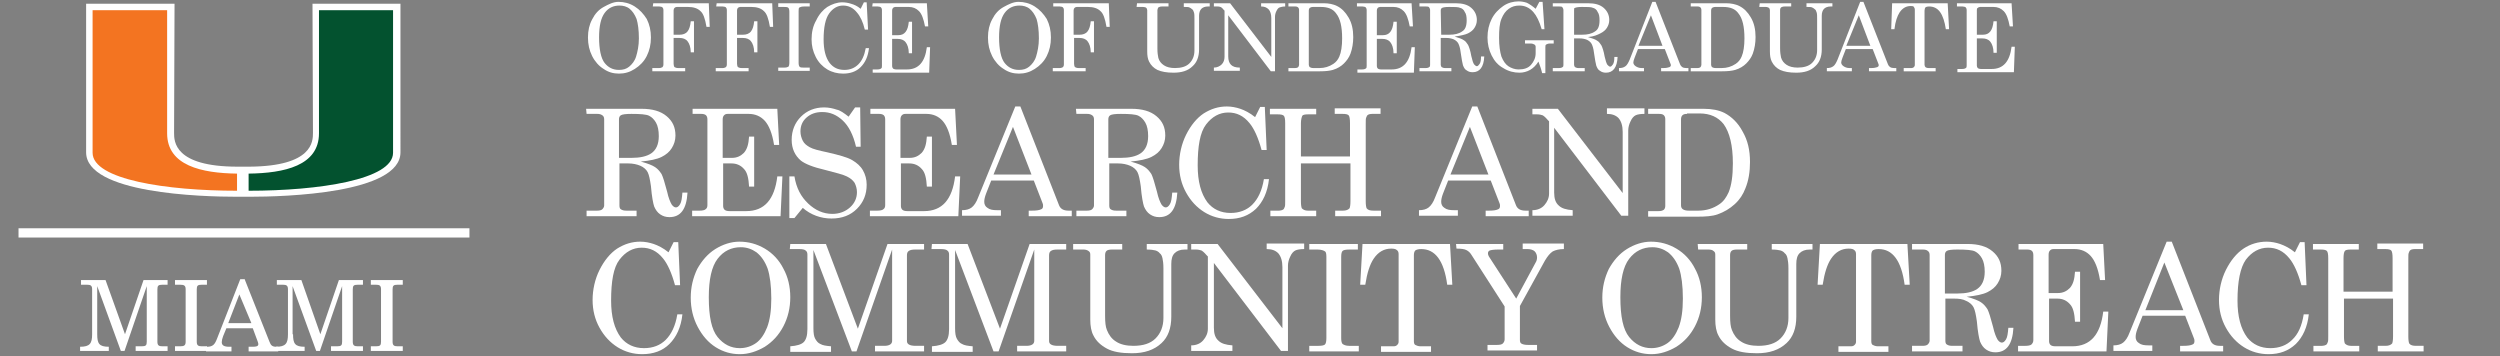 <?xml version="1.0" encoding="UTF-8"?>
<svg id="Layer_1" xmlns="http://www.w3.org/2000/svg" xmlns:xlink="http://www.w3.org/1999/xlink" version="1.1" viewBox="0 0 540 77">
  <rect x="0" y="0" width="540" height="77" fill="#808080" stroke="none"/>
  <!-- Generator: Adobe Illustrator 29.1.0, SVG Export Plug-In . SVG Version: 2.1.0 Build 142)  -->
  <defs>
    <style>
      .st0, .st1 {
        fill: none;
      }

      .st2 {
        fill: #f37421;
      }

      .st3 {
        clip-path: url(#clippath-1);
      }

      .st4 {
        clip-path: url(#clippath-3);
      }

      .st5 {
        clip-path: url(#clippath-4);
      }

      .st6 {
        clip-path: url(#clippath-2);
      }

      .st7 {
        clip-path: url(#clippath-5);
      }

      .st8 {
        fill: #fff;
      }

      .st9 {
        fill: #03522f;
      }

      .st1 {
        stroke: #fff;
        stroke-width: 2px;
      }

      .st10 {
        clip-path: url(#clippath);
      }
    </style>
    <clipPath id="clippath">
      <rect class="st0" x="4" y="-4.5" width="526" height="85.2"/>
    </clipPath>
    <clipPath id="clippath-1">
      <rect class="st0" x="4" y="-4.5" width="526" height="85.2"/>
    </clipPath>
    <clipPath id="clippath-2">
      <rect class="st0" x="4" y="-4.5" width="526" height="85.2"/>
    </clipPath>
    <clipPath id="clippath-3">
      <rect class="st0" x="4" y="-4.5" width="526" height="85.2"/>
    </clipPath>
    <clipPath id="clippath-4">
      <rect class="st0" x="4" y="-4.5" width="526" height="85.2"/>
    </clipPath>
    <clipPath id="clippath-5">
      <rect class="st0" x="4" y="-4.5" width="526" height="85.2"/>
    </clipPath>
  </defs>
  <g>
    <g class="st10">
      <path class="st8" d="M67.5.8l.1,27.9c0,1.8,0,7.2-13.7,7.3h-2.6c-13.7,0-13.7-5.5-13.7-7.3l.1-27.9h-19.1v32.1c0,8.9,24.9,9.6,32.6,9.6h2.7c7.6,0,32.6-.7,32.6-9.6V.8h-19Z"/>
    </g>
    <g class="st3">
      <path class="st9" d="M68.9,28.8V2.2h16v30.8c0,5.8-16,8.2-31.2,8.2v-3.7c7.7-.1,15.2-1.7,15.2-8.7"/>
    </g>
    <g class="st6">
      <path class="st2" d="M36.1,28.8V2.2h-16.1v30.8c0,5.8,16,8.2,31.2,8.2v-3.7c-7.6-.1-15.1-1.7-15.1-8.7"/>
    </g>
    <g class="st4">
      <line class="st1" x1="4" y1="50.3" x2="101.4" y2="50.3"/>
    </g>
    <g class="st5">
      <g>
        <path class="st8" d="M133.6.4c1.2,0,2.4.3,3.5,1s1.9,1.6,2.6,2.7c.6,1.2.9,2.5.9,4s-.3,2.8-.9,4c-.6,1.2-1.5,2.1-2.6,2.8s-2.2,1-3.4,1-2.3-.3-3.3-1c-1-.6-1.9-1.6-2.5-2.8s-.9-2.5-.9-4,.3-2.8.9-3.9c.6-1.2,1.4-2.1,2.5-2.7s2.1-1.1,3.2-1.1ZM133.8,1.2c-1.3,0-2.4.5-3.2,1.6s-1.2,2.8-1.2,5.3.4,4.5,1.2,5.5,1.8,1.5,3.1,1.5c.9,0,1.6-.2,2.2-.7s1.2-1.2,1.5-2.2.6-2.3.6-3.9c0-1.8-.2-3.2-.5-4.2-.4-1-.9-1.7-1.5-2.2s-1.4-.7-2.2-.7Z"/>
        <path class="st8" d="M141.1.7h12l.2,5.1h-.7c-.3-1.8-.7-2.9-1.3-3.4-.6-.6-1.5-.9-2.7-.9h-2.4c-.2,0-.4.1-.5.2s-.2.3-.2.5v5.3h1.3c.7,0,1.3-.2,1.7-.7s.6-1.2.7-2.2h.7v6.7h-.7c0-1.1-.3-1.9-.7-2.4-.4-.5-1-.7-1.7-.7h-1.3v5.6c0,.3.1.6.2.7.2.1.4.2.8.2h1.5v.7h-7.1v-.7h1.5c.3,0,.5-.1.7-.2.1-.1.2-.3.2-.6V2.2c0-.3-.1-.5-.2-.6s-.4-.2-.7-.2h-1.4l.1-.7h0Z"/>
        <path class="st8" d="M154.8.7h12l.2,5.1h-.7c-.3-1.8-.7-2.9-1.3-3.4-.6-.6-1.5-.9-2.7-.9h-2.4c-.2,0-.4.1-.5.2s-.2.3-.2.5v5.3h1.3c.7,0,1.3-.2,1.7-.7s.6-1.2.7-2.2h.7v6.7h-.7c0-1.1-.3-1.9-.7-2.4-.4-.5-1-.7-1.7-.7h-1.3v5.6c0,.3.1.6.2.7.2.1.4.2.8.2h1.5v.7h-7.1v-.7h1.5c.3,0,.5-.1.7-.2.1-.1.2-.3.2-.6V2.2c0-.3-.1-.5-.2-.6s-.4-.2-.7-.2h-1.4l.1-.7h0Z"/>
        <path class="st8" d="M168.1.7h6.8v.7h-1.2c-.5,0-.8.1-1,.2s-.2.4-.2.8v11.2c0,.4.1.7.2.8.2.2.4.2.9.2h1.3v.7h-6.8v-.7h1.3c.5,0,.7-.1.9-.2.1-.1.2-.4.2-.9V2.5c0-.4-.1-.7-.2-.8-.2-.2-.5-.2-1-.2h-1.2v-.8Z"/>
        <path class="st8" d="M185.9,1.9l.7-1.4h.6l.3,5.9h-.7c-.4-1.7-1-2.9-1.7-3.7-.8-1-1.8-1.5-3-1.5s-2.2.6-3,1.7c-.8,1.1-1.2,3-1.2,5.6,0,2.2.4,3.9,1.3,5.1.8,1,1.8,1.5,3.2,1.5,1.2,0,2.2-.4,3-1.2s1.3-1.9,1.6-3.5h.7c-.2,1.8-.8,3.1-1.8,4.1s-2.3,1.4-3.8,1.4c-1.2,0-2.4-.3-3.4-.9-1-.6-1.9-1.5-2.5-2.7s-.9-2.4-.9-3.8c0-1.5.3-2.9,1-4.1.6-1.3,1.5-2.3,2.4-2.9,1-.6,2.1-1,3.2-1,.6,0,1.3.1,1.9.3.7.2,1.4.5,2.1,1.1Z"/>
        <path class="st8" d="M188.5.7h11.7l.3,5h-.7c-.3-1.6-.7-2.7-1.3-3.3s-1.3-.9-2.2-.9h-2.9c-.2,0-.4.1-.5.2s-.2.3-.2.6v5.3h1.3c.7,0,1.2-.2,1.6-.7.4-.5.6-1.2.7-2.2h.7v6.8h-.7c0-1.1-.3-1.9-.7-2.4-.4-.5-1-.7-1.7-.7h-1.2v5.9c0,.2.1.4.2.5s.4.2.7.2h2.3c2.5,0,3.9-1.6,4.3-4.8h.7l-.2,5.5h-12.2v-.7h1c.4,0,.7-.1.8-.2.2-.1.2-.3.2-.6V2.2c0-.3-.1-.5-.2-.6-.1-.1-.4-.2-.7-.2h-1.2l.1-.7h0Z"/>
        <path class="st8" d="M220,.4c1.2,0,2.4.3,3.5,1s1.9,1.6,2.6,2.7c.6,1.2.9,2.5.9,4s-.3,2.8-.9,4c-.6,1.2-1.5,2.1-2.6,2.8s-2.2,1-3.4,1-2.3-.3-3.3-1c-1-.6-1.9-1.6-2.5-2.8s-.9-2.5-.9-4,.3-2.8.9-3.9c.6-1.2,1.4-2.1,2.5-2.7s2.1-1.1,3.2-1.1ZM220.2,1.2c-1.3,0-2.4.5-3.2,1.6s-1.2,2.8-1.2,5.3.4,4.5,1.2,5.5,1.8,1.5,3.1,1.5c.9,0,1.6-.2,2.2-.7s1.2-1.2,1.5-2.2.6-2.3.6-3.9c0-1.8-.2-3.2-.5-4.2-.4-1-.9-1.7-1.5-2.2s-1.4-.7-2.2-.7Z"/>
        <path class="st8" d="M227.5.7h12l.2,5.1h-.7c-.3-1.8-.7-2.9-1.3-3.4-.6-.6-1.5-.9-2.7-.9h-2.4c-.2,0-.4.1-.5.2s-.2.3-.2.5v5.3h1.3c.7,0,1.3-.2,1.7-.7s.6-1.2.7-2.2h.7v6.7h-.7c0-1.1-.3-1.9-.7-2.4-.4-.5-1-.7-1.7-.7h-1.2v5.6c0,.3.1.6.2.7.2.1.4.2.8.2h1.5v.7h-7.1v-.7h1.5c.3,0,.5-.1.7-.2.1-.1.2-.3.2-.6V2.2c0-.3-.1-.5-.2-.6s-.4-.2-.7-.2h-1.4v-.7Z"/>
        <path class="st8" d="M245.6.7h6.8v.7h-1.4c-.4,0-.6.1-.8.2-.1.2-.2.4-.2.6v8.3c0,.9.1,1.5.2,2,.2.7.6,1.2,1.2,1.6.6.4,1.4.6,2.4.6,1.3,0,2.4-.3,3.1-1s1.1-1.6,1.1-2.8v-6.8c0-.6,0-1.1-.1-1.4s-.2-.6-.4-.7c-.2-.2-.4-.3-.6-.4s-.6-.1-1.2-.1v-.8h5.6v.7h-.4c-.6,0-1.1.2-1.4.5-.3.3-.5.8-.5,1.5v7.3c0,1.6-.5,2.8-1.4,3.6-1,1-2.4,1.4-4.1,1.4-1.5,0-2.6-.2-3.5-.6-.8-.4-1.4-1-1.8-1.8-.3-.6-.4-1.3-.4-2.2V2.2c0-.2-.1-.4-.2-.5s-.4-.2-.7-.2h-1.4l.1-.8h0Z"/>
        <path class="st8" d="M262.2.7h3.5l8.9,11.6V3.9c0-.8-.2-1.5-.6-1.9s-.9-.6-1.6-.6v-.7h5.2v.7c-.5,0-.9.1-1.2.2-.3.1-.5.4-.7.8s-.3.8-.3,1.3v11.7h-.9l-9.2-12.1v8.9c0,.8.2,1.4.6,1.8s1,.6,1.9.6v.7h-5.6v-.7c.7,0,1.3-.3,1.7-.7.4-.4.6-1,.6-1.6V2.3l-.2-.2c-.3-.4-.6-.6-.7-.6-.2-.1-.4-.1-.7-.1h-.7v-.7h0Z"/>
        <path class="st8" d="M278.3.7h7.6c1.1,0,2.1.2,2.9.6,1,.5,1.8,1.3,2.5,2.5s1,2.6,1,4.2c0,1.3-.2,2.5-.6,3.6-.3.8-.8,1.5-1.4,2.1s-1.4,1.1-2.4,1.4c-.7.2-1.6.3-2.8.3h-6.8v-.7h1.4c.4,0,.6-.1.7-.2s.2-.3.2-.5V2.1c0-.2-.1-.4-.2-.5s-.3-.2-.6-.2h-1.5v-.7h0ZM283.6,1.5c-.3,0-.5.1-.7.2-.1.1-.2.3-.2.6v11.7c0,.2.1.4.2.5.2.1.4.2.8.2h1.3c1.1,0,2.1-.3,3-.9.6-.4,1-.9,1.3-1.6.4-.9.6-2.3.6-3.9,0-2.5-.4-4.3-1.3-5.4-.7-1-1.8-1.4-3.3-1.4,0,0-1.7,0-1.7,0Z"/>
        <path class="st8" d="M293.2.7h11.7l.3,5h-.7c-.3-1.6-.7-2.7-1.3-3.3s-1.3-.9-2.2-.9h-2.9c-.2,0-.4.1-.5.2s-.2.3-.2.6v5.3h1.3c.7,0,1.2-.2,1.6-.7s.6-1.2.7-2.2h.7v6.8h-.7c0-1.1-.3-1.9-.7-2.4-.4-.5-1-.7-1.7-.7h-1.2v5.9c0,.2.1.4.2.5s.4.2.7.2h2.3c2.5,0,3.9-1.6,4.3-4.8h.7l-.2,5.5h-12.2v-.7h1c.4,0,.7-.1.8-.2.2-.1.2-.3.2-.6V2.2c0-.3-.1-.5-.2-.6s-.4-.2-.7-.2h-1.2v-.7h.1Z"/>
        <path class="st8" d="M306.8.7h7.6c1.5,0,2.6.3,3.4,1s1.2,1.6,1.2,2.6c0,.7-.2,1.2-.5,1.7s-.8.9-1.4,1.2-1.6.5-2.9.7c1,.3,1.6.5,2,.8.4.2.6.6.9,1,.2.4.5,1.2.7,2.4.2.9.4,1.5.6,1.8.2.2.4.4.6.4s.4-.2.6-.5.3-.8.3-1.6h.7c-.1,2.3-1,3.4-2.5,3.4-.5,0-.9-.1-1.3-.4-.4-.2-.6-.6-.8-1.1-.1-.4-.3-1.3-.5-2.8-.1-.9-.3-1.5-.5-1.9s-.6-.7-1-.9c-.5-.2-1-.3-1.6-.3h-1.2v5.8c0,.2.1.4.2.5.2.1.4.2.7.2h1.4v.7h-6.9v-.7h1.4c.3,0,.6-.1.7-.2.2-.1.2-.3.2-.5V2.2c0-.3-.1-.4-.2-.6s-.4-.2-.7-.2h-1.4v-.7h.2ZM311.3,7.5h1.7c1.2,0,2.1-.2,2.8-.7.7-.4,1-1.2,1-2.4,0-.8-.1-1.4-.4-1.8-.2-.5-.6-.8-1-.9-.4-.2-1.2-.2-2.4-.2-.8,0-1.3.1-1.5.2s-.3.3-.3.6l.1,5.2h0Z"/>
        <path class="st8" d="M331.7,1.9l.8-1.5h.7l.4,5.9h-.6c-.5-1.7-1.1-2.9-1.8-3.7-.9-1-1.9-1.4-3-1.4-.9,0-1.6.2-2.3.7-.7.5-1.2,1.2-1.6,2.2-.4,1-.5,2.3-.5,4.1,0,1.7.2,3,.5,4,.4,1,.9,1.7,1.5,2.1s1.4.7,2.2.7c1.2,0,2.1-.3,2.7-1s1-1.5,1-2.5v-1.4c0-.2-.1-.4-.3-.5-.2-.1-.4-.2-.8-.2h-1.2v-.7h6.2v.7h-.8c-.4,0-.6.1-.8.2-.2.1-.2.3-.2.6v5.6h-.7c-.2-.9-.5-1.7-.8-2.5-.5.8-1.1,1.4-1.8,1.8-.7.4-1.5.6-2.3.6-1.2,0-2.4-.3-3.5-1-1.1-.6-1.9-1.5-2.5-2.7s-.9-2.5-.9-3.9c0-1.5.3-2.8.9-4s1.5-2.1,2.5-2.8,2.2-1,3.3-1c.6,0,1.2.1,1.8.3.6.3,1.2.7,1.9,1.3Z"/>
        <path class="st8" d="M335.4.7h7.6c1.5,0,2.6.3,3.4,1s1.2,1.6,1.2,2.6c0,.7-.2,1.2-.5,1.7s-.8.9-1.4,1.2-1.4.7-2.7.8c1,.3,1.6.5,2,.8.4.2.6.6.9,1,.2.4.5,1.2.7,2.4.2.9.4,1.5.6,1.8.2.2.4.4.6.4s.4-.2.6-.5.3-.8.3-1.6h.7c-.1,2.3-1,3.4-2.5,3.4-.5,0-.9-.1-1.3-.4-.4-.2-.6-.6-.8-1.1-.1-.4-.3-1.3-.5-2.8-.1-.9-.3-1.5-.5-1.9s-.6-.7-1-.9c-.5-.2-1-.3-1.6-.3h-1.2v5.7c0,.2.1.4.2.5.2.1.4.2.7.2h1.4v.7h-6.9v-.7h1.4c.3,0,.6-.1.7-.2.2-.1.2-.3.2-.5V2.2c0-.3-.1-.4-.2-.6s-.4-.2-.7-.2h-1.4v-.7h0ZM340,7.5h1.7c1.2,0,2.1-.2,2.8-.7.7-.4,1-1.2,1-2.4,0-.8-.1-1.4-.4-1.8-.2-.5-.6-.8-1-.9-.4-.2-1.2-.2-2.4-.2-.8,0-1.3.1-1.5.2-.2,0-.2.2-.2.5v5.3Z"/>
        <path class="st8" d="M356.9.4h.7l5.3,13.5c.2.5.6.8,1.3.8h.5v.7h-5.9v-.7h.5c.6,0,1-.1,1.3-.2.2-.1.3-.2.3-.4,0-.1,0-.2-.1-.4l-1.2-3.1h-5.8l-.7,1.8c-.2.5-.3.9-.3,1.1,0,.3.2.6.5.8s.7.4,1.3.4h.5v.7h-5.4v-.7c.6,0,1-.1,1.4-.4.3-.2.6-.7.9-1.4l4.9-12.5ZM356.6,3.3l-2.7,6.6h5.2l-2.5-6.6Z"/>
        <path class="st8" d="M365.2.7h7.6c1.1,0,2.1.2,2.9.6,1,.5,1.8,1.3,2.5,2.5s1,2.6,1,4.2c0,1.3-.2,2.5-.6,3.6-.3.8-.8,1.5-1.4,2.1s-1.4,1.1-2.4,1.4c-.7.2-1.6.3-2.8.3h-6.8v-.7h1.4c.4,0,.6-.1.7-.2s.2-.3.2-.5V2.1c0-.2-.1-.4-.2-.5s-.3-.2-.6-.2h-1.5v-.7h0ZM370.5,1.5c-.3,0-.5.1-.7.2-.1.1-.2.3-.2.6v11.7c0,.2.1.4.2.5.2.1.4.2.8.2h1.3c1.1,0,2.1-.3,3-.9.6-.4,1-.9,1.3-1.6.4-.9.6-2.3.6-3.9,0-2.5-.4-4.3-1.3-5.4-.7-1-1.8-1.4-3.3-1.4,0,0-1.7,0-1.7,0Z"/>
        <path class="st8" d="M380.1.7h6.8v.7h-1.4c-.4,0-.6.1-.8.2-.1.1-.2.3-.2.5v8.3c0,.9.1,1.5.2,2,.2.7.6,1.2,1.2,1.6.6.4,1.4.6,2.4.6,1.3,0,2.4-.3,3.1-1s1.1-1.6,1.1-2.8v-6.7c0-.6,0-1.1-.1-1.4s-.2-.6-.4-.7c-.2-.2-.4-.3-.6-.4s-.6-.1-1.2-.1v-.8h5.6v.7h-.4c-.6,0-1.1.2-1.4.5-.3.3-.5.8-.5,1.5v7.3c0,1.6-.5,2.8-1.4,3.6-1,1-2.4,1.4-4.1,1.4-1.5,0-2.6-.2-3.5-.6-.8-.4-1.4-1-1.8-1.8-.3-.6-.4-1.3-.4-2.2V2.2c0-.2-.1-.4-.2-.5-.2-.1-.4-.2-.7-.2h-1.4l.1-.8h0Z"/>
        <path class="st8" d="M401.8.4h.7l5.3,13.5c.2.5.6.8,1.3.8h.5v.7h-5.9v-.7h.5c.6,0,1-.1,1.3-.2.2-.1.3-.2.3-.4,0-.1,0-.2-.1-.4l-1.2-3.1h-5.8l-.7,1.8c-.2.5-.3.9-.3,1.1,0,.3.2.6.5.8s.7.4,1.3.4h.5v.7h-5.4v-.7c.6,0,1-.1,1.4-.4.3-.2.6-.7.9-1.4l4.9-12.5ZM401.5,3.3l-2.7,6.6h5.2l-2.5-6.6Z"/>
        <path class="st8" d="M408.7.7h12l.3,5.6h-.7c-.5-3.3-1.6-4.9-3.6-4.9-.4,0-.7.1-.8.2-.1.1-.2.4-.2.7v11.7c0,.2.1.4.2.5s.4.2.7.2h1.5v.7h-6.9v-.7h1.7c.2,0,.4-.1.5-.2s.2-.3.2-.4V2.1c0-.3-.1-.4-.2-.6s-.4-.2-.7-.2c-1,0-1.8.5-2.4,1.4-.5.8-.9,1.9-1.1,3.6h-.7l.2-5.6Z"/>
        <path class="st8" d="M422.8.7h11.7l.3,5h-.7c-.3-1.6-.7-2.7-1.3-3.3s-1.3-.9-2.2-.9h-2.9c-.2,0-.4.1-.5.2-.2.1-.2.3-.2.5v5.3h1.3c.7,0,1.2-.2,1.6-.7s.6-1.2.7-2.2h.7v6.8h-.7c0-1.1-.3-1.9-.7-2.4-.4-.5-1-.7-1.7-.7h-1.2v5.9c0,.2.1.4.2.5s.4.2.7.2h2.3c2.5,0,3.9-1.6,4.3-4.8h.7l-.2,5.5h-12.2v-.7h1c.4,0,.7-.1.8-.2.2-.1.2-.3.2-.6V2.2c0-.3-.1-.5-.2-.6s-.4-.2-.7-.2h-1.2v-.7h.1Z"/>
      </g>
    </g>
  </g>
  <g>
    <path class="st8" d="M126.6,23.5h12c2.3,0,4.1.5,5.4,1.6,1.3,1.1,1.9,2.4,1.9,4.2,0,1-.3,1.9-.8,2.7-.5.8-1.2,1.4-2.2,1.9s-2.5.8-4.5,1c1.5.4,2.5.8,3.1,1.2s1,.9,1.4,1.5c.3.6.7,1.9,1.2,3.8.3,1.4.7,2.3,1,2.8.3.4.6.6.9.6s.6-.2.9-.7c.3-.5.4-1.3.5-2.5h1.1c-.2,3.6-1.5,5.3-3.9,5.3-.8,0-1.4-.2-2-.6-.6-.4-1-1-1.3-1.7-.2-.6-.5-2-.7-4.4-.2-1.4-.4-2.4-.7-3s-.9-1.1-1.6-1.4-1.6-.5-2.6-.5h-1.9v9.1c0,.4.1.7.3.8.3.2.6.3,1.2.3h2.2v1.2h-10.8v-1.2h2.3c.5,0,.9-.1,1.1-.3s.4-.5.4-.8v-18.6c0-.4-.1-.7-.4-.9s-.6-.3-1.1-.3h-2.3l-.1-1.1h0ZM133.7,34.1h2.7c1.8,0,3.3-.3,4.3-1s1.6-1.9,1.6-3.7c0-1.2-.2-2.2-.6-2.9-.4-.7-.9-1.2-1.5-1.5s-1.9-.4-3.8-.4c-1.2,0-2,.1-2.3.3s-.4.5-.4.9v8.3Z"/>
    <path class="st8" d="M149.5,23.5h18.4l.4,7.8h-1.1c-.4-2.5-1.1-4.2-2-5.2s-2.1-1.5-3.5-1.5h-4.5c-.4,0-.6.1-.8.3s-.3.5-.3.9v8.3h2c1.1,0,1.9-.4,2.6-1.1.7-.8,1-1.9,1.1-3.5h1.1v10.8h-1.1c-.1-1.8-.4-3.1-1.1-3.8-.7-.8-1.6-1.2-2.7-1.2h-1.8v9.2c0,.3.1.6.3.8s.6.3,1.1.3h3.6c3.9,0,6.1-2.5,6.7-7.5h1.1l-.4,8.6h-19.1v-1.2h1.6c.6,0,1.1-.1,1.3-.3.3-.2.4-.5.4-.9v-18.5c0-.4-.1-.7-.3-.9s-.6-.3-1-.3h-1.9v-1.1h-.1Z"/>
    <path class="st8" d="M183.3,25.2l1.4-2h1.1l.1,8.5h-1c-.6-2.6-1.6-4.5-2.9-5.7-1.3-1.2-2.7-1.8-4.4-1.8-1.4,0-2.5.4-3.4,1.2-.9.8-1.3,1.8-1.3,3,0,.7.2,1.4.5,2s.8,1,1.5,1.4,1.9.7,3.8,1.1c2.6.6,4.4,1.1,5.4,1.7,1,.6,1.8,1.3,2.3,2.2s.8,1.9.8,3.1c0,2.1-.7,3.8-2.1,5.2-1.4,1.4-3.2,2.1-5.5,2.1s-4.5-.8-6.2-2.3l-1.8,2.2h-1.1v-9h1.1c.4,2.5,1.4,4.4,3,5.9,1.5,1.4,3.2,2.2,5.2,2.2,1.5,0,2.8-.5,3.8-1.4s1.5-2,1.5-3.3c0-.7-.2-1.4-.5-2-.4-.6-.9-1-1.7-1.4s-2.4-.8-4.7-1.4c-2.6-.6-4.3-1.3-5.2-2-1.3-1.1-2-2.6-2-4.5,0-2,.7-3.7,2-5s3-2,5-2c1,0,1.9.2,2.8.5.6.1,1.5.7,2.5,1.5Z"/>
    <path class="st8" d="M187.9,23.5h18.4l.4,7.8h-1.1c-.4-2.5-1.1-4.2-2-5.2s-2.1-1.5-3.5-1.5h-4.5c-.4,0-.6.1-.8.3s-.3.5-.3.9v8.3h2c1.1,0,1.9-.4,2.6-1.1.7-.8,1-1.9,1.1-3.5h1.1v10.8h-1.1c-.1-1.8-.4-3.1-1.1-3.8-.7-.8-1.6-1.2-2.7-1.2h-1.8v9.2c0,.3.1.6.3.8s.6.3,1.1.3h3.6c3.9,0,6.1-2.5,6.7-7.5h1.1l-.4,8.6h-19.1v-1.2h1.6c.6,0,1.1-.1,1.3-.3.3-.2.4-.5.4-.9v-18.5c0-.4-.1-.7-.3-.9s-.6-.3-1-.3h-1.9v-1.1h-.1Z"/>
    <path class="st8" d="M219.3,23h1.1l8.3,21.2c.3.9,1,1.3,2.1,1.3h.7v1.2h-9.3v-1.2h.7c1,0,1.6-.1,2-.3.3-.1.4-.4.4-.7,0-.2,0-.4-.1-.6l-1.9-4.9h-9.2l-1.1,2.8c-.3.8-.4,1.3-.4,1.8s.2,1,.7,1.3c.5.4,1.2.5,2.1.5h.8v1.2h-8.4v-1.2c.9,0,1.6-.2,2.1-.6.5-.4,1-1.1,1.4-2.2l8-19.6ZM218.8,27.4l-4.2,10.3h8.2l-4-10.3Z"/>
    <path class="st8" d="M232.4,23.5h12c2.3,0,4.1.5,5.4,1.6,1.3,1.1,1.9,2.4,1.9,4.2,0,1-.3,1.9-.8,2.7-.5.8-1.2,1.4-2.2,1.9s-2.5.8-4.5,1c1.5.4,2.5.8,3.1,1.2s1,.9,1.4,1.5c.3.6.7,1.9,1.2,3.8.3,1.4.7,2.3,1,2.8.3.4.6.6.9.6s.6-.2.9-.7c.3-.5.4-1.3.5-2.5h1.1c-.2,3.6-1.5,5.3-3.9,5.3-.8,0-1.4-.2-2-.6-.6-.4-1-1-1.3-1.7-.2-.6-.5-2-.7-4.4-.2-1.4-.4-2.4-.7-3s-.9-1.1-1.6-1.4-1.6-.5-2.6-.5h-1.9v9.1c0,.4.1.7.3.8.3.2.6.3,1.2.3h2.2v1.2h-10.8v-1.2h2.3c.5,0,.9-.1,1.1-.3s.4-.5.4-.8v-18.6c0-.4-.1-.7-.4-.9s-.6-.3-1.1-.3h-2.3l-.1-1.1h0ZM239.4,34.1h2.7c1.8,0,3.3-.3,4.3-1s1.6-1.9,1.6-3.7c0-1.2-.2-2.2-.6-2.9-.4-.7-.9-1.2-1.5-1.5s-1.9-.4-3.8-.4c-1.2,0-2,.1-2.3.3s-.4.5-.4.9v8.3Z"/>
    <path class="st8" d="M271.1,25.3l1.1-2.2h1l.4,9.3h-1.1c-.7-2.6-1.6-4.6-2.6-5.8-1.3-1.6-2.8-2.3-4.6-2.3-1.9,0-3.5.9-4.8,2.6s-1.8,4.7-1.8,8.8c0,3.5.7,6.1,2.1,8,1.2,1.5,2.9,2.3,5,2.3,1.9,0,3.5-.6,4.7-1.8s2.1-3,2.5-5.5h1.1c-.3,2.8-1.3,4.9-2.8,6.4-1.6,1.5-3.5,2.2-5.9,2.2-1.9,0-3.7-.5-5.3-1.5-1.6-1-2.9-2.4-3.9-4.2s-1.5-3.8-1.5-6,.5-4.5,1.5-6.5,2.3-3.6,3.8-4.6c1.6-1,3.2-1.5,5-1.5,1,0,2,.2,2.9.5s2.1.9,3.2,1.8Z"/>
    <path class="st8" d="M274.4,23.5h9.9v1.2h-1.8c-.6,0-1.1.1-1.2.3s-.3.8-.3,1.6v7.2h10.6v-7.2c0-.9-.1-1.5-.3-1.7-.2-.2-.6-.3-1.3-.3h-1.7v-1.2h9.9v1.2h-1.8c-.4,0-.8.1-.9.2-.2.1-.3.3-.4.6-.1.2-.1.6-.1,1.4v16.7c0,.8.1,1.3.2,1.5.3.4.8.5,1.5.5h1.6v1.2h-9.9v-1.2h1.7c.7,0,1.1-.2,1.4-.5.1-.2.2-.7.2-1.6v-8.1h-10.7v8.2c0,.8.1,1.3.2,1.5.3.3.7.5,1.3.5h1.8v1.2h-9.9v-1.2h1.9c.3,0,.6-.1.8-.2.2-.1.3-.3.4-.6.1-.2.1-.6.1-1.3v-16.8c0-.9-.1-1.4-.3-1.6s-.6-.3-1.3-.3h-1.7v-1.2h.1Z"/>
    <path class="st8" d="M318,23h1.1l8.3,21.2c.3.9,1,1.3,2.1,1.3h.7v1.2h-9.3v-1.2h.7c1,0,1.6-.1,2-.3.3-.1.4-.4.4-.7,0-.2,0-.4-.1-.6l-1.9-4.9h-9.2l-1.1,2.8c-.3.8-.4,1.3-.4,1.8s.2,1,.7,1.3c.5.4,1.2.5,2.1.5h.8v1.2h-8.4v-1.2c.9,0,1.6-.2,2.1-.6.5-.4,1-1.1,1.4-2.2l8-19.6ZM317.5,27.4l-4.2,10.3h8.2l-4-10.3Z"/>
    <path class="st8" d="M331,23.5h5.5l14,18.2v-13.2c0-1.3-.3-2.3-.9-3-.6-.6-1.4-.9-2.5-.9v-1.2h8.1v1.2c-.8,0-1.5.1-1.9.3-.4.2-.8.6-1.1,1.3-.3.6-.5,1.3-.5,2v18.4h-1.5l-14.5-19v14c0,1.3.3,2.2,1,2.8.6.6,1.6.9,3,1v1.2h-8.7v-1.2c1.1,0,2-.4,2.6-1.1.6-.7,1-1.5,1-2.5v-15.6l-.3-.3c-.5-.6-.9-.9-1.1-1-.3-.1-.7-.2-1.2-.2h-1v-1.2Z"/>
    <path class="st8" d="M356,23.5h12c1.8,0,3.3.3,4.5.9,1.5.8,2.9,2.1,3.9,4,1.1,1.9,1.6,4,1.6,6.6,0,2.1-.3,4-1,5.7-.5,1.3-1.2,2.4-2.3,3.4s-2.3,1.7-3.7,2.2c-1.1.4-2.6.5-4.4.5h-10.6v-1.2h2.2c.6,0,.9-.1,1.2-.3.2-.2.3-.5.3-.8v-18.8c0-.3-.1-.6-.3-.8-.2-.2-.5-.3-1-.3h-2.4v-1.1ZM364.4,24.6c-.5,0-.8.1-1,.3-.2.2-.3.5-.3.9v18.5c0,.4.1.7.4.9s.7.3,1.3.3h2c1.8,0,3.3-.5,4.6-1.4.9-.6,1.5-1.5,2-2.6.6-1.5.9-3.5.9-6.2,0-3.9-.7-6.7-2-8.5-1.2-1.5-2.9-2.3-5.2-2.3h-2.7v.1h0Z"/>
  </g>
  <g class="st7">
    <g>
      <path class="st8" d="M144.4,54.5l1.1-2.2h1l.4,9.3h-1.1c-.7-2.6-1.6-4.6-2.6-5.8-1.3-1.6-2.8-2.3-4.6-2.3-1.9,0-3.5.9-4.8,2.6s-1.8,4.7-1.8,8.8c0,3.5.7,6.1,2.1,8,1.2,1.5,2.9,2.3,5,2.3,1.9,0,3.5-.6,4.7-1.8s2.1-3,2.5-5.5h1.1c-.3,2.8-1.3,4.9-2.8,6.4s-3.5,2.2-5.9,2.2c-1.9,0-3.7-.5-5.3-1.5s-2.9-2.4-3.9-4.2-1.5-3.8-1.5-6,.5-4.5,1.5-6.5,2.3-3.6,3.8-4.6c1.6-1,3.2-1.5,5-1.5,1,0,2,.2,2.9.5s2.1.9,3.2,1.8Z"/>
      <path class="st8" d="M159.7,52.2c2,0,3.8.5,5.5,1.5s3.1,2.5,4,4.3c1,1.8,1.5,3.9,1.5,6.2s-.5,4.4-1.5,6.3-2.3,3.3-4,4.4c-1.7,1-3.5,1.6-5.4,1.6s-3.6-.5-5.2-1.5c-1.6-1-2.9-2.5-3.9-4.4s-1.5-4-1.5-6.3.5-4.3,1.4-6.2c1-1.8,2.3-3.3,3.9-4.3s3.4-1.6,5.2-1.6ZM160,53.4c-2,0-3.7.8-5,2.5s-1.9,4.5-1.9,8.3c0,4.2.6,7,1.9,8.6,1.3,1.6,2.9,2.4,4.8,2.4,1.3,0,2.5-.4,3.5-1.1s1.8-1.9,2.4-3.4c.6-1.6.9-3.6.9-6.2,0-2.8-.3-5-.8-6.5-.6-1.6-1.4-2.7-2.4-3.5-1-.7-2.1-1.1-3.4-1.1Z"/>
      <path class="st8" d="M170.7,52.7h7.7l6.9,18.3,6.4-18.3h7.9v1.2h-1.9c-.7,0-1.1.1-1.4.3s-.4.5-.4,1v18.4c0,.4.1.6.4.8.3.2.8.3,1.5.3h1.8v1.2h-10.6v-1.2h2c.6,0,1-.1,1.3-.3.3-.2.4-.5.4-.8v-19.7l-7.7,22h-1l-8.3-21.9v16.9c0,1,.1,1.8.4,2.3.3.5.6.9,1.1,1.1.5.3,1.2.4,2.3.5v1.2h-8.8v-1.2c1.4-.1,2.4-.4,2.9-.9s.8-1.4.8-2.8v-16.1c0-.4-.1-.7-.4-.9-.2-.2-.7-.3-1.4-.3h-2l.1-1.1h0Z"/>
      <path class="st8" d="M201.3,52.7h7.7l7,18.3,6.4-18.3h7.9v1.2h-1.9c-.7,0-1.1.1-1.4.3s-.4.5-.4,1v18.4c0,.4.1.6.4.8.3.2.8.3,1.5.3h1.8v1.2h-10.6v-1.2h2c.6,0,1-.1,1.3-.3.3-.2.4-.5.4-.8v-19.7l-7.7,22h-1.1l-8.3-21.9v16.9c0,1,.1,1.8.4,2.3.3.5.6.9,1.1,1.1.5.3,1.2.4,2.3.5v1.2h-8.8v-1.2c1.4-.1,2.4-.4,2.9-.9s.8-1.4.8-2.8v-16.1c0-.4-.1-.7-.4-.9-.2-.2-.7-.3-1.4-.3h-2l.1-1.1h0Z"/>
      <path class="st8" d="M231.7,52.7h10.7v1.2h-2.2c-.6,0-1,.1-1.2.3s-.3.5-.3.9v13.1c0,1.4.1,2.4.4,3.1.4,1,1,1.9,2,2.5.9.6,2.2.9,3.7.9,2.1,0,3.7-.5,4.8-1.6s1.7-2.6,1.7-4.4v-10.8c0-.9-.1-1.7-.2-2.1-.1-.5-.3-.9-.6-1.1-.2-.3-.6-.5-.9-.6-.4-.1-1-.2-1.9-.2v-1.2h8.8v1.2h-.6c-1,0-1.7.3-2.2.8s-.7,1.3-.7,2.3v11.4c0,2.5-.7,4.4-2.1,5.7-1.6,1.5-3.7,2.2-6.4,2.2-2.3,0-4.1-.3-5.4-1-1.3-.7-2.3-1.6-2.9-2.8-.5-.9-.7-2.1-.7-3.5v-14c0-.4-.1-.6-.4-.8s-.6-.3-1.1-.3h-2.2v-1.2h-.1Z"/>
      <path class="st8" d="M257.5,52.7h5.5l14,18.2v-13.2c0-1.3-.3-2.3-.9-3-.6-.6-1.4-.9-2.5-.9v-1.2h8.1v1.2c-.8,0-1.5.1-1.9.3s-.8.6-1.1,1.3c-.3.6-.5,1.3-.5,2v18.4h-1.5l-14.5-19v14c0,1.3.3,2.2,1,2.8.6.6,1.6.9,3,1v1.2h-8.9v-1.2c1.1,0,2-.4,2.6-1.1s1-1.5,1-2.5v-15.6l-.3-.3c-.5-.6-.9-.9-1.1-1-.3-.1-.7-.2-1.2-.2h-1v-1.2h.2Z"/>
      <path class="st8" d="M282.6,52.7h10.7v1.2h-1.8c-.8,0-1.3.1-1.5.3s-.3.6-.3,1.3v17.5c0,.7.1,1.1.3,1.3.3.2.7.4,1.4.4h2.1v1.2h-10.7v-1.2h2c.7,0,1.2-.1,1.4-.3s.3-.7.3-1.4v-17.5c0-.7-.1-1.1-.3-1.2-.3-.2-.8-.4-1.6-.4h-1.8v-1.2s-.2,0-.2,0Z"/>
      <path class="st8" d="M294.3,52.7h18.9l.5,8.8h-1.1c-.7-5.2-2.6-7.7-5.6-7.7-.6,0-1,.1-1.3.3-.2.2-.3.6-.3,1v18.6c0,.4.1.7.3.8s.6.3,1.1.3h2.3v1.2h-10.8v-1.2h2.7c.4,0,.6-.1.8-.3s.3-.4.3-.7v-18.9c0-.4-.1-.7-.4-.9-.2-.2-.6-.3-1.2-.3-1.5,0-2.8.7-3.8,2.2-.8,1.2-1.4,3-1.8,5.6h-1.1l.5-8.8Z"/>
      <path class="st8" d="M314.5,52.7h10.2v1.2h-1.1c-.9,0-1.5.1-1.8.2-.3.1-.4.4-.4.6,0,.3.1.5.2.7l5.9,9.1,4.2-7.8c.2-.3.3-.7.3-1.1,0-.5-.2-1-.5-1.3s-.9-.5-1.5-.5h-1.1v-1.2h8.9v1.2c-1,0-1.8.2-2.4.5-.6.4-1.1,1-1.7,2l-5.4,9.8v7.3c0,.4.1.7.3.8.3.2.8.3,1.4.3h2v1.2h-10.7v-1.2h2.1c.6,0,1-.1,1.2-.3s.4-.5.4-.9v-7.1l-7.2-11.2c-.3-.5-.7-.8-1.1-1s-1.1-.3-2.1-.3l-.1-1h0Z"/>
      <path class="st8" d="M356.6,52.2c2,0,3.8.5,5.5,1.5s3.1,2.5,4,4.3c1,1.8,1.5,3.9,1.5,6.2s-.5,4.4-1.5,6.3-2.3,3.3-4,4.4c-1.7,1-3.5,1.6-5.4,1.6s-3.6-.5-5.2-1.5-2.9-2.5-3.9-4.4-1.5-4-1.5-6.3.5-4.3,1.4-6.2c1-1.8,2.3-3.3,3.9-4.3s3.4-1.6,5.2-1.6ZM356.9,53.4c-2,0-3.7.8-5,2.5s-1.9,4.5-1.9,8.3c0,4.2.6,7,1.9,8.6s2.9,2.4,4.8,2.4c1.3,0,2.5-.4,3.5-1.1s1.8-1.9,2.4-3.4c.6-1.6.9-3.6.9-6.2,0-2.8-.3-5-.8-6.5-.6-1.6-1.4-2.7-2.4-3.5-1-.7-2.1-1.1-3.4-1.1Z"/>
      <path class="st8" d="M366.7,52.7h10.7v1.2h-2.2c-.6,0-1,.1-1.2.3s-.3.5-.3.9v13.1c0,1.4.1,2.4.4,3.1.4,1,1,1.9,2,2.5.9.6,2.2.9,3.7.9,2.1,0,3.7-.5,4.8-1.6,1.1-1.1,1.7-2.6,1.7-4.4v-10.8c0-.9-.1-1.7-.2-2.1-.1-.5-.3-.9-.6-1.1-.2-.3-.6-.5-.9-.6-.4-.1-1-.2-1.9-.2v-1.2h8.8v1.2h-.6c-1,0-1.7.3-2.2.8s-.7,1.3-.7,2.3v11.4c0,2.5-.7,4.4-2.1,5.7-1.6,1.5-3.7,2.2-6.4,2.2-2.3,0-4.1-.3-5.4-1s-2.3-1.6-2.9-2.8c-.5-.9-.7-2.1-.7-3.5v-14c0-.4-.1-.6-.4-.8-.2-.2-.6-.3-1.1-.3h-2.2l-.1-1.2h0Z"/>
      <path class="st8" d="M393.1,52.7h18.9l.5,8.8h-1.1c-.7-5.2-2.6-7.7-5.6-7.7-.6,0-1,.1-1.3.3-.2.2-.3.6-.3,1v18.6c0,.4.1.7.3.8s.6.3,1.1.3h2.3v1.2h-10.8v-1.2h2.7c.4,0,.6-.1.8-.3s.3-.4.3-.7v-18.9c0-.4-.1-.7-.4-.9-.2-.2-.6-.3-1.2-.3-1.5,0-2.8.7-3.8,2.2-.8,1.2-1.4,3-1.8,5.6h-1.1l.5-8.8Z"/>
      <path class="st8" d="M413,52.7h12c2.3,0,4.1.5,5.4,1.6s1.9,2.4,1.9,4.2c0,1-.3,1.9-.8,2.7s-1.2,1.4-2.2,1.9-2.5.8-4.5,1c1.5.4,2.5.8,3.1,1.2.6.4,1,.9,1.4,1.5.3.6.7,1.9,1.2,3.8.3,1.4.7,2.3,1,2.8.3.4.6.6.9.6s.6-.2.9-.7.4-1.3.5-2.5h1.1c-.2,3.6-1.5,5.3-3.9,5.3-.8,0-1.4-.2-2-.6s-1-1-1.3-1.7c-.2-.6-.5-2-.7-4.4-.2-1.4-.4-2.4-.7-3s-.9-1.1-1.6-1.4c-.7-.4-1.6-.5-2.6-.5h-1.9v9.1c0,.4.1.7.3.8.3.2.6.3,1.2.3h2.2v1.2h-10.9v-1.2h2.3c.5,0,.9-.1,1.1-.3s.4-.5.4-.8v-18.5c0-.4-.1-.7-.4-.9-.2-.2-.6-.3-1.1-.3h-2.3v-1.2ZM420.1,63.4h2.7c1.8,0,3.3-.3,4.3-1s1.6-1.9,1.6-3.7c0-1.2-.2-2.2-.6-2.9s-.9-1.2-1.5-1.5-1.9-.4-3.8-.4c-1.2,0-2,.1-2.3.3s-.4.5-.4.9v8.3h0Z"/>
      <path class="st8" d="M435.9,52.7h18.4l.4,7.8h-1.1c-.4-2.5-1.1-4.2-2-5.2s-2.1-1.5-3.5-1.5h-4.5c-.4,0-.6.1-.8.3-.2.2-.3.5-.3.9v8.3h2c1.1,0,1.9-.4,2.6-1.1.7-.8,1-1.9,1.1-3.5h1.1v10.8h-1.1c-.1-1.8-.4-3.1-1.1-3.8-.7-.8-1.6-1.2-2.7-1.2h-1.8v9.2c0,.3.1.6.3.8s.6.3,1.1.3h3.6c3.9,0,6.1-2.5,6.7-7.5h1.1l-.4,8.6h-19.1v-1.2h1.6c.6,0,1.1-.1,1.3-.3s.4-.5.4-.9v-18.4c0-.4-.1-.7-.3-.9s-.6-.3-1-.3h-1.9v-1.2s-.1,0-.1,0Z"/>
      <path class="st8" d="M468,52.2h1.1l8.3,21.2c.3.9,1,1.3,2.1,1.3h.7v1.2h-9.3v-1.2h.7c1,0,1.6-.1,2-.3.3-.1.4-.4.4-.7,0-.2,0-.4-.1-.6l-1.9-4.9h-9.2l-1.1,2.8c-.3.8-.4,1.3-.4,1.8s.2,1,.7,1.3c.5.4,1.2.5,2.1.5h.8v1.2h-8.4v-1.2c.9,0,1.6-.2,2.1-.6s1-1.1,1.4-2.2l8-19.6ZM467.5,56.7l-4.1,10.3h8.2l-4.1-10.3Z"/>
      <path class="st8" d="M495.7,54.5l1.1-2.2h1l.4,9.3h-1.1c-.7-2.6-1.6-4.6-2.6-5.8-1.3-1.6-2.8-2.3-4.6-2.3-1.9,0-3.5.9-4.8,2.6-1.2,1.7-1.8,4.7-1.8,8.8,0,3.5.7,6.1,2.1,8,1.2,1.5,2.9,2.3,5,2.3,1.9,0,3.5-.6,4.7-1.8,1.3-1.2,2.1-3,2.5-5.5h1.1c-.3,2.8-1.3,4.9-2.8,6.4-1.6,1.5-3.5,2.2-5.9,2.2-1.9,0-3.7-.5-5.3-1.5-1.6-1-2.9-2.4-3.9-4.2-1-1.8-1.5-3.8-1.5-6s.5-4.5,1.5-6.5,2.3-3.6,3.8-4.6,3.2-1.5,5-1.5c1,0,2,.2,2.9.5,1.1.4,2.1.9,3.2,1.8Z"/>
      <path class="st8" d="M499.6,52.7h9.9v1.2h-1.8c-.6,0-1.1.1-1.2.3-.2.2-.3.8-.3,1.6v7.2h10.6v-7.2c0-.9-.1-1.5-.3-1.7s-.6-.3-1.3-.3h-1.7v-1.2h9.9v1.2h-1.8c-.4,0-.8.1-.9.2-.2.1-.3.3-.4.6-.1.2-.1.6-.1,1.4v16.7c0,.8.1,1.3.2,1.5.3.4.8.5,1.5.5h1.6v1.2h-9.9v-1.2h1.7c.7,0,1.1-.2,1.4-.5.1-.2.2-.7.2-1.6v-8.1h-10.6v8.2c0,.8.1,1.3.2,1.5.3.3.7.5,1.3.5h1.8v1.2h-9.9v-1.2h1.9c.3,0,.6-.1.8-.2.2-.1.3-.3.4-.6.1-.2.1-.6.1-1.3v-16.8c0-.9-.1-1.4-.3-1.6-.2-.2-.6-.3-1.3-.3h-1.7v-1.2Z"/>
    </g>
  </g>
  <g>
    <path class="st8" d="M21,72.2c0,2,.4,2.7,2.5,2.7v.9h-6.2v-.9c2.1,0,2.6-.7,2.6-2.7v-9.7c0-.8-.3-1-1.1-1h-1.3v-1h5.3l4.2,11.7,4-11.7h5.2v1h-1.1c-.9,0-1.1.2-1.1,1v11.3c0,.8.3,1,1.1,1h1.1v1h-6.9v-1h1.3c.9,0,1.1-.2,1.1-1v-12l-4.8,14h-.8l-5.1-14s0,10.4,0,10.4Z"/>
    <path class="st8" d="M37.8,74.8h1.1c.9,0,1.2-.2,1.2-1v-11.3c0-.8-.3-1-1.2-1h-1.1v-1h6.9v1h-1.1c-.9,0-1.1.2-1.1,1v11.3c0,.8.3,1,1.1,1h1.1v1h-6.9v-1Z"/>
    <path class="st8" d="M51.7,63.6l-2.4,6.2h5l-2.6-6.2ZM52.8,60.2l5.4,13.6c.3.8.6,1.1,1.5,1.1h.4v1h-6.4v-1h.8c.9,0,1.3-.1,1.3-.6,0-.2-.1-.4-.2-.7l-1-2.7h-5.7l-.7,1.7c-.2.5-.3,1-.3,1.3,0,.7.5,1,1.6,1h.5v1h-5.5v-1h.2c1.3,0,1.7-.5,2.2-1.8l5-12.8h.9v-.1Z"/>
    <path class="st8" d="M63.3,72.2c0,2,.4,2.7,2.5,2.7v.9h-6.2v-.9c2.1,0,2.6-.7,2.6-2.7v-9.7c0-.8-.3-1-1.1-1h-1.3v-1h5.3l4.1,11.7,4-11.7h5.2v1h-1.1c-.9,0-1.1.2-1.1,1v11.3c0,.8.3,1,1.1,1h1.1v1h-6.9v-1h1.3c.9,0,1.1-.2,1.1-1v-12l-4.8,14h-.8l-5.1-14v10.4h.1Z"/>
    <path class="st8" d="M80.1,74.8h1.1c.9,0,1.1-.2,1.1-1v-11.3c0-.8-.3-1-1.1-1h-1.1v-1h6.9v1h-1.1c-.9,0-1.1.2-1.1,1v11.3c0,.8.3,1,1.1,1h1.1v1h-6.9v-1Z"/>
  </g>
</svg>